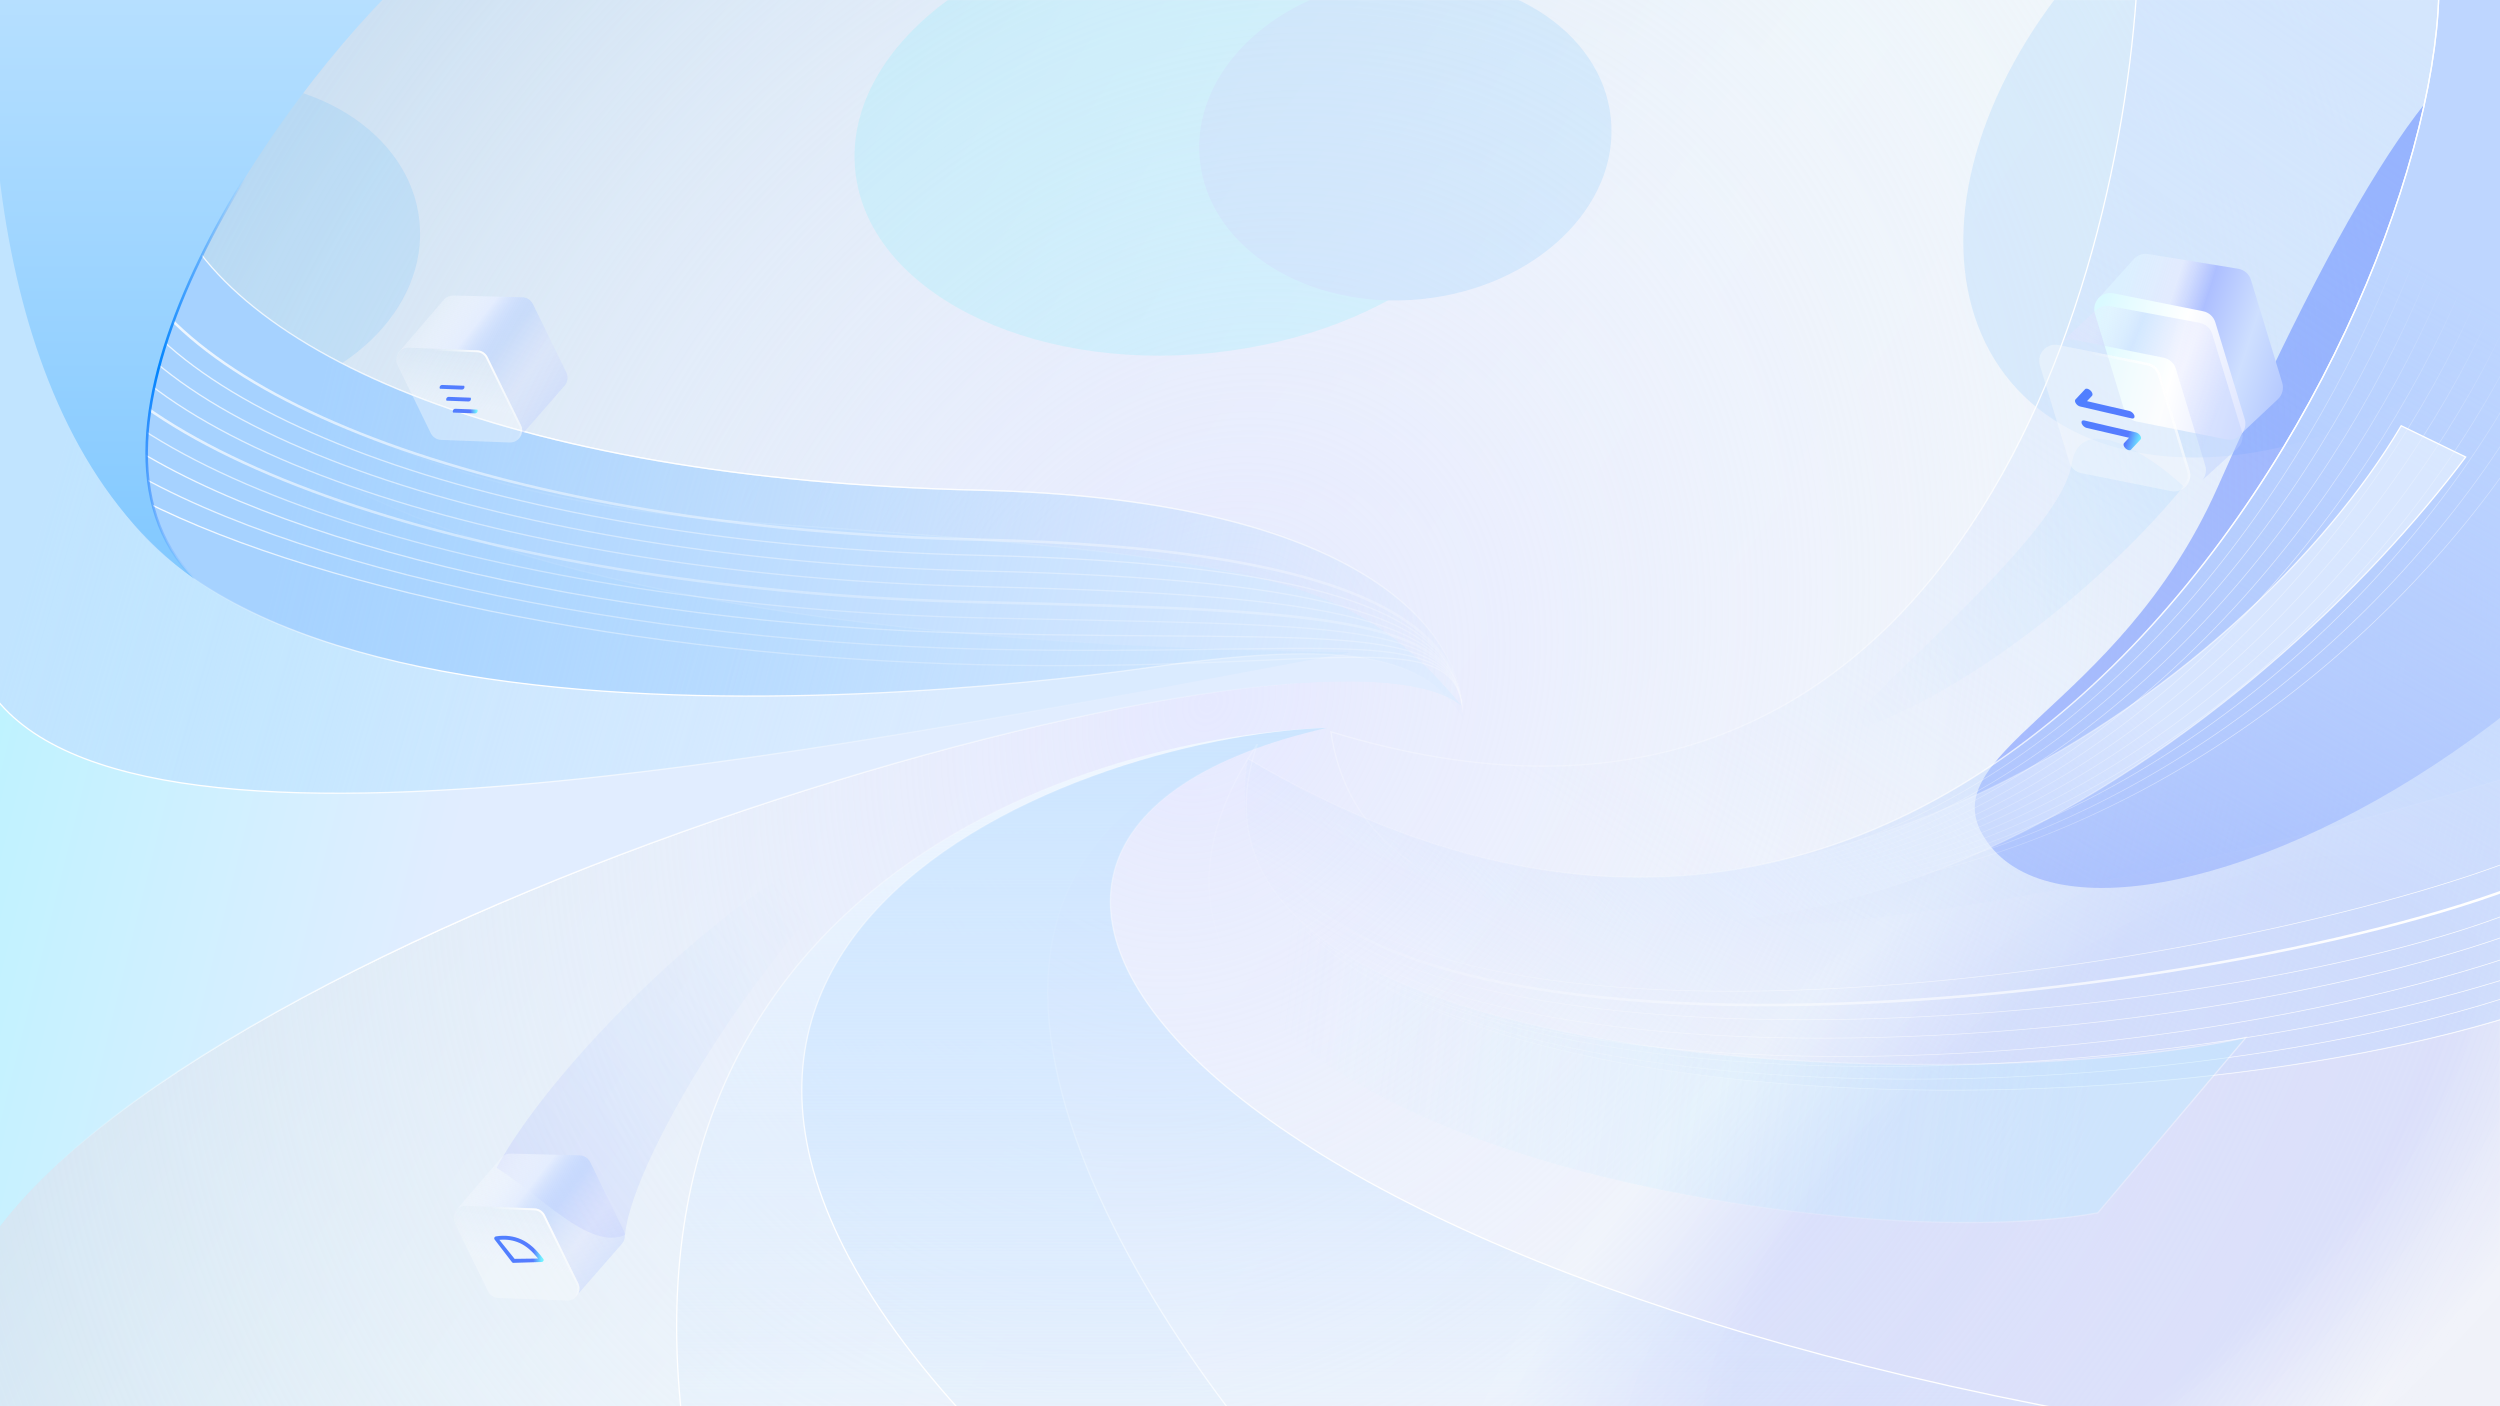 <svg width="1920" height="1080" viewBox="0 0 1920 1080" fill="none" xmlns="http://www.w3.org/2000/svg">
<g clip-path="url(#clip0_38_7182)">
<rect width="1920" height="1080" fill="#F6F7F7"/>
<rect opacity="0.3" width="1920" height="1080" fill="url(#paint0_linear_38_7182)"/>
<rect width="1920" height="1080" fill="url(#paint1_radial_38_7182)"/>
<mask id="mask0_38_7182" style="mask-type:luminance" maskUnits="userSpaceOnUse" x="0" y="0" width="1920" height="1080">
<rect width="1920" height="1080" fill="white"/>
</mask>
<g mask="url(#mask0_38_7182)">
<g opacity="0.1">
<g filter="url(#filter0_f_38_7182)">
<ellipse cx="1788.29" cy="88.547" rx="318.555" ry="215.112" transform="rotate(140 1788.29 88.547)" fill="#0084FE"/>
</g>
<g filter="url(#filter1_f_38_7182)">
<ellipse cx="913.228" cy="105.066" rx="257.693" ry="166.894" transform="rotate(174.204 913.228 105.066)" fill="#00EFFE"/>
</g>
<g filter="url(#filter2_f_38_7182)">
<ellipse cx="1079.3" cy="106.865" rx="158.646" ry="123.476" transform="rotate(174.204 1079.3 106.865)" fill="#0094FF"/>
</g>
<g filter="url(#filter3_f_38_7182)">
<ellipse cx="164.304" cy="185.865" rx="158.646" ry="123.476" transform="rotate(174.204 164.304 185.865)" fill="#0094FF"/>
</g>
<g filter="url(#filter4_f_38_7182)">
<ellipse cx="1605.75" cy="923.127" rx="616.106" ry="270.361" transform="rotate(140 1605.75 923.127)" fill="url(#paint2_angular_38_7182)"/>
</g>
<g filter="url(#filter5_f_38_7182)">
<ellipse cx="1605.75" cy="923.14" rx="616.106" ry="270.361" transform="rotate(140 1605.75 923.14)" fill="url(#paint3_angular_38_7182)"/>
</g>
</g>
</g>
<path d="M-60.882 -77C-95.716 340.5 -134.475 1162.7 -16.383 965.5C138.118 707.5 1015 450 1123 542.5C1039 444 985.983 429.084 578.618 401.5C69.118 367 14.118 64.167 -60.882 -77Z" fill="url(#paint4_linear_38_7182)" stroke="url(#paint5_linear_38_7182)"/>
<path d="M-60.882 -77C-95.716 340.5 -134.475 1162.7 -16.383 965.5C138.118 707.5 1015 450 1123 542.5C1039 444 985.983 429.084 578.618 401.5C69.118 367 14.118 64.167 -60.882 -77Z" fill="url(#paint6_linear_38_7182)" stroke="url(#paint7_linear_38_7182)"/>
<path d="M-20.383 505C44.417 696.2 610 581 1037 501C193 489.5 120.617 277 -28.883 91.5C-53.049 149.667 -85.183 313.8 -20.383 505Z" fill="url(#paint8_linear_38_7182)" stroke="url(#paint9_linear_38_7182)"/>
<path d="M883.617 512.491C1016 493.624 1093.5 497 1123.5 552C1123.5 475 1029.12 382.991 752.617 376.491C383.1 367.804 166.031 266.49 127.118 144.991C95.784 47.158 100.371 -62.04 59.619 235.991C10.118 598 673.118 542.491 883.617 512.491Z" fill="url(#paint10_linear_38_7182)" stroke="url(#paint11_linear_38_7182)"/>
<path d="M1123.5 552C1123.5 475 1029.12 382.991 752.618 376.491C383.1 367.804 166.031 266.491 127.118 144.991" stroke="url(#paint12_linear_38_7182)"/>
<path d="M1123.5 552C1123.5 475 1029.12 420.991 752.618 414.491C383.1 405.804 130.031 304.491 91.118 182.991" stroke="url(#paint13_linear_38_7182)" stroke-width="2"/>
<path d="M1123.5 552C1123.5 475 1029.12 432.991 752.618 426.491C383.1 417.804 118.031 316.491 79.118 194.991" stroke="url(#paint14_linear_38_7182)"/>
<path d="M1123.5 552C1123.5 475 1029.12 444.991 752.618 438.491C383.1 429.804 106.031 328.491 67.118 206.991" stroke="url(#paint15_linear_38_7182)"/>
<path d="M1123.5 552C1123.5 475 1029.12 456.991 752.618 450.491C383.1 441.804 94.031 340.491 55.118 218.991" stroke="url(#paint16_linear_38_7182)"/>
<path d="M1123.5 552C1123.5 475 1029.12 468.991 752.618 462.491C383.1 453.804 82.031 352.491 43.118 230.991" stroke="url(#paint17_linear_38_7182)" stroke-width="2"/>
<path d="M1123.5 552C1123.5 475 1029.12 480.991 752.618 474.491C383.1 465.804 70.031 364.491 31.118 242.991" stroke="url(#paint18_linear_38_7182)"/>
<path d="M1123.5 552C1123.5 475 1029.12 492.99 752.618 486.49C453.635 479.462 183.751 411.794 71 321.857" stroke="url(#paint19_linear_38_7182)"/>
<path d="M1123.5 552C1123.5 475 1029.12 504.99 752.618 498.49C453.635 491.462 171.751 423.794 59 333.857" stroke="url(#paint20_linear_38_7182)"/>
<path d="M1123.5 552C1123.5 475 1029.12 516.99 752.618 510.49C489.791 504.312 231.677 451.273 96.5 377.44" stroke="url(#paint21_linear_38_7182)"/>
<path d="M149.117 444.5C38.717 334.1 203.116 81 321.116 -27L2.616 -94C-20.55 63.833 -7.382 333 149.117 444.5Z" fill="url(#paint22_linear_38_7182)"/>
<path d="M321.116 -27C203.116 81 38.717 334.1 149.117 444.5" stroke="url(#paint23_linear_38_7182)" stroke-width="2"/>
<path d="M533.118 1150C443.918 693.2 819.951 565.667 1019.12 559C640.318 629.4 848.284 982.333 999.618 1150H533.118Z" fill="url(#paint24_linear_38_7182)" stroke="url(#paint25_linear_38_7182)"/>
<path d="M803.617 1150C357.617 738 819.95 565.667 1019.12 559C644.117 644.5 909.117 995.5 1754.62 1110C1724.95 1110 1105.62 1150 803.617 1150Z" fill="url(#paint26_linear_38_7182)" stroke="url(#paint27_linear_38_7182)"/>
<g filter="url(#filter6_b_38_7182)">
<path d="M1022.12 562C1492.12 705.6 1631.28 228.5 1642.12 -28H1960.62L1947.62 590.5C1611.45 694.5 1058.62 816.5 1022.12 562Z" fill="url(#paint28_linear_38_7182)" fill-opacity="0.66"/>
<path d="M1022.12 562C1492.12 705.6 1631.28 228.5 1642.12 -28H1960.62L1947.62 590.5C1611.45 694.5 1058.62 816.5 1022.12 562Z" stroke="url(#paint29_linear_38_7182)"/>
</g>
<g opacity="0.65" filter="url(#filter7_f_38_7182)">
<path d="M1526.53 647.04C1476.88 578.363 1625.99 547.5 1703 374.5C1922 -117.5 1985.5 -26.5 2091.71 238.451C2141.36 307.127 2055.09 454.267 1899.02 567.096C1742.95 679.925 1576.18 715.717 1526.53 647.04Z" fill="#0038FE" fill-opacity="0.44"/>
</g>
<path d="M958.118 582.5C1534.62 923.5 1888.12 216 1872.62 -28H1960.62L1932.12 779.5C1602.62 883.5 909.618 863.5 958.118 582.5Z" fill="url(#paint30_linear_38_7182)" stroke="url(#paint31_linear_38_7182)"/>
<path d="M1872.62 -28C1888.12 216 1534.62 923.5 958.118 582.5" stroke="url(#paint32_linear_38_7182)"/>
<path d="M1884.62 -16C1900.12 228 1534.62 923.5 958.118 582.5" stroke="url(#paint33_radial_38_7182)" stroke-width="0.5"/>
<path d="M1896.62 -4C1912.12 240 1534.62 923.5 958.118 582.5" stroke="url(#paint34_radial_38_7182)" stroke-width="0.5"/>
<path d="M1908.62 8C1924.12 252 1534.62 923.5 958.118 582.5" stroke="url(#paint35_radial_38_7182)" stroke-width="0.5"/>
<path d="M1920.62 20C1936.12 264 1534.62 923.5 958.118 582.5" stroke="url(#paint36_radial_38_7182)" stroke-width="0.5"/>
<path d="M1932.62 32C1948.12 276 1534.62 923.5 958.118 582.5" stroke="url(#paint37_radial_38_7182)" stroke-width="0.5"/>
<path d="M1944.62 44C1960.12 288 1534.62 923.5 958.118 582.5" stroke="url(#paint38_radial_38_7182)" stroke-width="0.5"/>
<path d="M1956.62 56C1972.12 300 1534.62 923.5 958.118 582.5" stroke="url(#paint39_radial_38_7182)" stroke-width="0.5"/>
<path d="M1968.62 68C1984.12 312 1534.62 923.5 958.118 582.5" stroke="url(#paint40_radial_38_7182)" stroke-width="0.5"/>
<path d="M1980.62 80C1996.12 324 1534.62 923.5 958.118 582.5" stroke="url(#paint41_radial_38_7182)" stroke-width="0.5"/>
<path d="M1992.62 92C2008.12 336 1534.62 923.5 958.118 582.5" stroke="url(#paint42_radial_38_7182)" stroke-width="0.5"/>
<path d="M2004.62 104C2020.12 348 1534.62 923.5 958.118 582.5" stroke="url(#paint43_radial_38_7182)" stroke-width="0.5"/>
<path d="M2016.62 116C2032.12 360 1534.62 923.5 958.118 582.5" stroke="url(#paint44_radial_38_7182)" stroke-width="0.5"/>
<path d="M958.118 582.5C909.618 863.5 1602.62 883.5 1932.12 779.5" stroke="url(#paint45_linear_38_7182)" stroke-width="0.5"/>
<path d="M958.118 582.5C909.618 863.5 1590.62 871.5 1920.12 767.5" stroke="url(#paint46_linear_38_7182)" stroke-width="0.5"/>
<path d="M958.118 582.5C909.618 863.5 1607 863 1954 742" stroke="url(#paint47_linear_38_7182)" stroke-width="0.5"/>
<path d="M958.118 582.5C909.618 863.5 1595 851 1942 730" stroke="url(#paint48_linear_38_7182)" stroke-width="0.5"/>
<path d="M958.118 582.5C909.618 863.5 1643 825.5 1942 712.5" stroke="url(#paint49_linear_38_7182)" stroke-width="0.5"/>
<path d="M958.118 582.5C909.618 863.5 1704 797.5 1942 695.5" stroke="url(#paint50_linear_38_7182)" stroke-width="0.5"/>
<path d="M958.118 582.5C934 863 1697.5 775.5 1942 677" stroke="url(#paint51_linear_38_7182)" stroke-width="2"/>
<path d="M958.118 582.5C958.118 862 1697.5 754.5 1942 656" stroke="url(#paint52_linear_38_7182)" stroke-width="0.5"/>
<g filter="url(#filter8_b_38_7182)">
<path d="M1893.62 351L1844.12 327C1728.12 522.991 1364.62 797.5 982.118 612.5C1358.12 873.7 1746.45 547 1893.62 351Z" fill="url(#paint53_linear_38_7182)" fill-opacity="0.66"/>
<path d="M1893.62 351L1844.12 327C1728.12 522.991 1364.62 797.5 982.118 612.5C1358.12 873.7 1746.45 547 1893.62 351Z" stroke="url(#paint54_linear_38_7182)"/>
</g>
<g opacity="0.44" filter="url(#filter9_b_38_7182)">
<path d="M1611.12 931.505L1724.96 796.733C1520.62 842.5 876.118 831 965.617 571.503C770.118 863.5 1401.62 969.505 1611.12 931.505Z" fill="url(#paint55_linear_38_7182)"/>
<path d="M1611.12 931.505L1724.96 796.733C1520.62 842.5 876.118 831 965.617 571.503C770.118 863.5 1401.62 969.505 1611.12 931.505Z" stroke="url(#paint56_linear_38_7182)"/>
</g>
<path opacity="0.21" d="M1409 566C1508 538.5 1619.17 444.167 1677 373.5C1648.17 346.667 1597.4 316.1 1591 356.5C1583 407 1464 505.5 1409 566Z" fill="url(#paint57_linear_38_7182)"/>
<path fill-rule="evenodd" clip-rule="evenodd" d="M1638.7 199.051C1641.52 195.915 1645.75 194.431 1649.91 195.112L1718.92 206.403C1723.57 207.165 1727.39 210.507 1728.76 215.021L1752.76 293.997C1754.13 298.504 1752.83 303.397 1749.39 306.621L1719.12 335.047L1661.93 290.227C1661.26 289.701 1660.65 289.107 1660.1 288.454L1610.89 229.975L1638.7 199.051Z" fill="url(#paint58_linear_38_7182)"/>
<path fill-rule="evenodd" clip-rule="evenodd" d="M1608.93 241.02C1606.21 232.066 1614.02 223.447 1623.2 225.281L1691.95 239.027C1696.43 239.921 1700.05 243.203 1701.37 247.567L1723.91 321.727C1726.63 330.681 1718.81 339.3 1709.64 337.466L1640.88 323.72C1636.41 322.826 1632.79 319.544 1631.46 315.18L1608.93 241.02Z" fill="url(#paint59_linear_38_7182)"/>
<g filter="url(#filter10_bd_38_7182)">
<path fill-rule="evenodd" clip-rule="evenodd" d="M1608.29 239.025C1604.41 238.298 1600.41 239.468 1597.54 242.175L1569.28 268.75L1569.33 268.8C1572.09 265.759 1576.33 264.066 1580.92 264.982L1649.67 278.728C1654.14 279.622 1657.76 282.904 1659.09 287.268L1681.62 361.428C1682.87 365.519 1681.91 369.54 1679.63 372.526L1706.27 348.261C1709.8 345.043 1711.17 340.081 1709.78 335.509L1686.99 260.534C1685.65 256.117 1681.96 252.814 1677.43 251.965L1608.29 239.025Z" fill="url(#paint60_linear_38_7182)"/>
</g>
<g filter="url(#filter11_b_38_7182)">
<path fill-rule="evenodd" clip-rule="evenodd" d="M1566.65 280.72C1563.92 271.766 1571.74 263.147 1580.92 264.982L1649.67 278.727C1654.14 279.622 1657.76 282.903 1659.09 287.267L1681.62 361.427C1684.35 370.381 1676.53 379 1667.35 377.166L1598.6 363.42C1594.13 362.526 1590.51 359.245 1589.18 354.88L1566.65 280.72Z" fill="#F9FBFE" fill-opacity="0.399"/>
<path d="M1580.72 265.962L1649.47 279.708C1653.59 280.53 1656.91 283.546 1658.13 287.558L1680.67 361.718C1683.17 369.949 1675.98 377.872 1667.55 376.185L1598.8 362.439C1594.68 361.618 1591.36 358.601 1590.14 354.59L1567.6 280.429C1565.1 272.199 1572.29 264.276 1580.72 265.962Z" stroke="url(#paint61_linear_38_7182)" stroke-width="2"/>
</g>
<path fill-rule="evenodd" clip-rule="evenodd" d="M1640.41 332.09C1642.88 332.662 1645.02 335.738 1644.14 337.235L1643.97 337.469L1636.58 345.362C1635.78 346.219 1633.93 345.79 1632.44 344.404C1631.1 343.145 1630.52 341.528 1631.03 340.601L1631.21 340.345L1635.1 336.199L1602.5 328.646C1601.02 328.304 1599.47 326.94 1598.85 325.494L1598.7 325.099C1598.26 323.646 1598.99 322.699 1600.36 322.84L1600.75 322.906L1640.41 332.09ZM1605.47 299.873C1606.82 301.132 1607.39 302.749 1606.89 303.676L1606.7 303.932L1602.81 308.078L1635.41 315.631C1636.89 315.974 1638.45 317.337 1639.07 318.783L1639.21 319.178C1639.65 320.632 1638.92 321.578 1637.55 321.437L1637.16 321.371L1597.5 312.187C1595.03 311.615 1592.89 308.539 1593.77 307.042L1593.94 306.808L1601.33 298.915C1602.13 298.059 1603.98 298.487 1605.47 299.873Z" fill="url(#paint62_linear_38_7182)"/>
<g filter="url(#filter12_b_38_7182)">
<path fill-rule="evenodd" clip-rule="evenodd" d="M348.136 226.95C345.347 226.878 342.674 228.065 340.856 230.181L305.415 271.431L305.703 271.515C307.355 268.798 310.373 266.919 313.991 267.056L366.538 269.05C369.957 269.179 373.027 271.178 374.529 274.252L400.046 326.484C401.419 329.295 401.234 332.306 399.986 334.756L433.601 296.235C436.056 293.422 436.586 289.411 434.947 286.055L409.28 233.515C407.76 230.404 404.636 228.398 401.175 228.309L348.136 226.95Z" fill="url(#paint63_linear_38_7182)"/>
</g>
<g filter="url(#filter13_b_38_7182)">
<path fill-rule="evenodd" clip-rule="evenodd" d="M305.296 280.409C302.215 274.103 306.976 266.79 313.99 267.056L366.538 269.049C369.956 269.179 373.026 271.178 374.528 274.251L400.045 326.483C403.126 332.79 398.364 340.103 391.351 339.836L338.803 337.843C335.384 337.714 332.314 335.715 330.813 332.641L305.296 280.409Z" fill="url(#paint64_linear_38_7182)" fill-opacity="0.399"/>
<path d="M313.961 267.805L366.509 269.798C369.651 269.918 372.474 271.755 373.854 274.581L399.371 326.812C402.203 332.609 397.826 339.332 391.379 339.087L338.831 337.094C335.689 336.975 332.867 335.137 331.486 332.312L305.97 280.08C303.138 274.283 307.514 267.561 313.961 267.805Z" stroke="url(#paint65_linear_38_7182)" stroke-width="1.5"/>
</g>
<path fill-rule="evenodd" clip-rule="evenodd" d="M339.679 295.645C338.148 295.587 337.14 297.222 337.879 298.563L354.667 299.196C356.198 299.254 357.206 297.619 356.467 296.278L339.679 295.645ZM342.916 307.713C342.178 306.371 343.186 304.736 344.716 304.794L361.505 305.427C362.244 306.769 361.236 308.403 359.705 308.346L342.916 307.713ZM347.955 316.863C347.216 315.521 348.224 313.886 349.755 313.944L366.543 314.577C367.282 315.919 366.274 317.554 364.743 317.496L347.955 316.863Z" fill="url(#paint66_linear_38_7182)"/>
<path opacity="0.2" d="M707 621.001C580.5 655.501 424.399 816.342 381.396 896.897C414.893 917.618 452.5 960.5 479.999 948.5C485.5 888.001 595.999 705.002 707 621.001Z" fill="url(#paint67_linear_38_7182)"/>
<g filter="url(#filter14_b_38_7182)">
<path fill-rule="evenodd" clip-rule="evenodd" d="M392.136 885.951C389.347 885.879 386.674 887.066 384.856 889.182L349.415 930.432L349.703 930.516C351.355 927.799 354.373 925.92 357.991 926.057L410.538 928.051C413.957 928.18 417.027 930.179 418.529 933.253L444.046 985.485C445.419 988.296 445.234 991.307 443.986 993.757L477.601 955.236C480.056 952.423 480.586 948.412 478.947 945.056L453.28 892.516C451.76 889.405 448.636 887.399 445.175 887.31L392.136 885.951Z" fill="url(#paint68_linear_38_7182)"/>
</g>
<g filter="url(#filter15_b_38_7182)">
<path fill-rule="evenodd" clip-rule="evenodd" d="M349.296 939.41C346.215 933.104 350.976 925.791 357.99 926.057L410.538 928.05C413.956 928.18 417.026 930.179 418.528 933.252L444.045 985.484C447.126 991.791 442.364 999.103 435.351 998.837L382.803 996.844C379.384 996.715 376.314 994.716 374.813 991.642L349.296 939.41Z" fill="url(#paint69_linear_38_7182)" fill-opacity="0.399"/>
<path d="M357.961 926.806L410.509 928.799C413.651 928.919 416.474 930.756 417.854 933.582L443.371 985.813C446.203 991.61 441.826 998.333 435.379 998.088L382.831 996.095C379.689 995.976 376.867 994.138 375.486 991.313L349.97 939.081C347.138 933.284 351.514 926.562 357.961 926.806Z" stroke="url(#paint70_linear_38_7182)" stroke-width="1.5"/>
</g>
<path fill-rule="evenodd" clip-rule="evenodd" d="M379.75 951.795L393.067 969.16C393.361 969.663 393.931 969.941 394.524 969.872L416.153 969.209C417.311 969.073 417.917 967.757 417.246 966.837C411.912 959.52 406.278 954.522 400.321 951.871C394.353 949.214 387.854 948.443 380.86 949.552C379.798 949.72 379.219 950.89 379.75 951.795ZM383.523 952.211L383.989 952.167C389.367 951.715 394.37 952.526 399.021 954.596L399.673 954.897C404.229 957.082 408.658 960.85 412.946 966.219L413.213 966.558L395.21 966.794L383.523 952.211Z" fill="url(#paint71_linear_38_7182)"/>
</g>
<defs>
<filter id="filter0_f_38_7182" x="1419.07" y="-262.998" width="738.456" height="703.088" filterUnits="userSpaceOnUse" color-interpolation-filters="sRGB">
<feFlood flood-opacity="0" result="BackgroundImageFix"/>
<feBlend mode="normal" in="SourceGraphic" in2="BackgroundImageFix" result="shape"/>
<feGaussianBlur stdDeviation="44.35" result="effect1_foregroundBlur_38_7182"/>
</filter>
<filter id="filter1_f_38_7182" x="517.49" y="-201.826" width="791.478" height="613.785" filterUnits="userSpaceOnUse" color-interpolation-filters="sRGB">
<feFlood flood-opacity="0" result="BackgroundImageFix"/>
<feBlend mode="normal" in="SourceGraphic" in2="BackgroundImageFix" result="shape"/>
<feGaussianBlur stdDeviation="69.4" result="effect1_foregroundBlur_38_7182"/>
</filter>
<filter id="filter2_f_38_7182" x="788.268" y="-149.733" width="582.069" height="513.197" filterUnits="userSpaceOnUse" color-interpolation-filters="sRGB">
<feFlood flood-opacity="0" result="BackgroundImageFix"/>
<feBlend mode="normal" in="SourceGraphic" in2="BackgroundImageFix" result="shape"/>
<feGaussianBlur stdDeviation="66.35" result="effect1_foregroundBlur_38_7182"/>
</filter>
<filter id="filter3_f_38_7182" x="-126.731" y="-70.733" width="582.069" height="513.197" filterUnits="userSpaceOnUse" color-interpolation-filters="sRGB">
<feFlood flood-opacity="0" result="BackgroundImageFix"/>
<feBlend mode="normal" in="SourceGraphic" in2="BackgroundImageFix" result="shape"/>
<feGaussianBlur stdDeviation="66.35" result="effect1_foregroundBlur_38_7182"/>
</filter>
<filter id="filter4_f_38_7182" x="1058.77" y="432.224" width="1093.96" height="981.805" filterUnits="userSpaceOnUse" color-interpolation-filters="sRGB">
<feFlood flood-opacity="0" result="BackgroundImageFix"/>
<feBlend mode="normal" in="SourceGraphic" in2="BackgroundImageFix" result="shape"/>
<feGaussianBlur stdDeviation="21.95" result="effect1_foregroundBlur_38_7182"/>
</filter>
<filter id="filter5_f_38_7182" x="1058.77" y="432.238" width="1093.96" height="981.805" filterUnits="userSpaceOnUse" color-interpolation-filters="sRGB">
<feFlood flood-opacity="0" result="BackgroundImageFix"/>
<feBlend mode="normal" in="SourceGraphic" in2="BackgroundImageFix" result="shape"/>
<feGaussianBlur stdDeviation="21.95" result="effect1_foregroundBlur_38_7182"/>
</filter>
<filter id="filter6_b_38_7182" x="1001.31" y="-48.7" width="980.017" height="782.275" filterUnits="userSpaceOnUse" color-interpolation-filters="sRGB">
<feFlood flood-opacity="0" result="BackgroundImageFix"/>
<feGaussianBlur in="BackgroundImageFix" stdDeviation="10.1"/>
<feComposite in2="SourceAlpha" operator="in" result="effect1_backgroundBlur_38_7182"/>
<feBlend mode="normal" in="SourceGraphic" in2="effect1_backgroundBlur_38_7182" result="shape"/>
</filter>
<filter id="filter7_f_38_7182" x="1439.62" y="-54.634" width="743.123" height="813.578" filterUnits="userSpaceOnUse" color-interpolation-filters="sRGB">
<feFlood flood-opacity="0" result="BackgroundImageFix"/>
<feBlend mode="normal" in="SourceGraphic" in2="BackgroundImageFix" result="shape"/>
<feGaussianBlur stdDeviation="38.5" result="effect1_foregroundBlur_38_7182"/>
</filter>
<filter id="filter8_b_38_7182" x="977.833" y="322.35" width="920.549" height="391.821" filterUnits="userSpaceOnUse" color-interpolation-filters="sRGB">
<feFlood flood-opacity="0" result="BackgroundImageFix"/>
<feGaussianBlur in="BackgroundImageFix" stdDeviation="2"/>
<feComposite in2="SourceAlpha" operator="in" result="effect1_backgroundBlur_38_7182"/>
<feBlend mode="normal" in="SourceGraphic" in2="effect1_backgroundBlur_38_7182" result="shape"/>
</filter>
<filter id="filter9_b_38_7182" x="924.054" y="567.225" width="806.244" height="376.208" filterUnits="userSpaceOnUse" color-interpolation-filters="sRGB">
<feFlood flood-opacity="0" result="BackgroundImageFix"/>
<feGaussianBlur in="BackgroundImageFix" stdDeviation="2"/>
<feComposite in2="SourceAlpha" operator="in" result="effect1_backgroundBlur_38_7182"/>
<feBlend mode="normal" in="SourceGraphic" in2="effect1_backgroundBlur_38_7182" result="shape"/>
</filter>
<filter id="filter10_bd_38_7182" x="1552.45" y="214.814" width="189.86" height="174.537" filterUnits="userSpaceOnUse" color-interpolation-filters="sRGB">
<feFlood flood-opacity="0" result="BackgroundImageFix"/>
<feGaussianBlur in="BackgroundImageFix" stdDeviation="8.413"/>
<feComposite in2="SourceAlpha" operator="in" result="effect1_backgroundBlur_38_7182"/>
<feColorMatrix in="SourceAlpha" type="matrix" values="0 0 0 0 0 0 0 0 0 0 0 0 0 0 0 0 0 0 127 0" result="hardAlpha"/>
<feOffset dx="12" dy="-4"/>
<feGaussianBlur stdDeviation="10"/>
<feColorMatrix type="matrix" values="0 0 0 0 0.179 0 0 0 0 0.035 0 0 0 0 0.631 0 0 0 0.103 0"/>
<feBlend mode="normal" in2="effect1_backgroundBlur_38_7182" result="effect2_dropShadow_38_7182"/>
<feBlend mode="normal" in="SourceGraphic" in2="effect2_dropShadow_38_7182" result="shape"/>
</filter>
<filter id="filter11_b_38_7182" x="1549.27" y="247.907" width="149.727" height="146.333" filterUnits="userSpaceOnUse" color-interpolation-filters="sRGB">
<feFlood flood-opacity="0" result="BackgroundImageFix"/>
<feGaussianBlur in="BackgroundImageFix" stdDeviation="8.413"/>
<feComposite in2="SourceAlpha" operator="in" result="effect1_backgroundBlur_38_7182"/>
<feBlend mode="normal" in="SourceGraphic" in2="effect1_backgroundBlur_38_7182" result="shape"/>
</filter>
<filter id="filter12_b_38_7182" x="292.796" y="214.327" width="155.713" height="133.048" filterUnits="userSpaceOnUse" color-interpolation-filters="sRGB">
<feFlood flood-opacity="0" result="BackgroundImageFix"/>
<feGaussianBlur in="BackgroundImageFix" stdDeviation="6.309"/>
<feComposite in2="SourceAlpha" operator="in" result="effect1_backgroundBlur_38_7182"/>
<feBlend mode="normal" in="SourceGraphic" in2="effect1_backgroundBlur_38_7182" result="shape"/>
</filter>
<filter id="filter13_b_38_7182" x="291.721" y="254.43" width="121.898" height="98.033" filterUnits="userSpaceOnUse" color-interpolation-filters="sRGB">
<feFlood flood-opacity="0" result="BackgroundImageFix"/>
<feGaussianBlur in="BackgroundImageFix" stdDeviation="6.309"/>
<feComposite in2="SourceAlpha" operator="in" result="effect1_backgroundBlur_38_7182"/>
<feBlend mode="normal" in="SourceGraphic" in2="effect1_backgroundBlur_38_7182" result="shape"/>
</filter>
<filter id="filter14_b_38_7182" x="336.796" y="873.328" width="155.713" height="133.048" filterUnits="userSpaceOnUse" color-interpolation-filters="sRGB">
<feFlood flood-opacity="0" result="BackgroundImageFix"/>
<feGaussianBlur in="BackgroundImageFix" stdDeviation="6.309"/>
<feComposite in2="SourceAlpha" operator="in" result="effect1_backgroundBlur_38_7182"/>
<feBlend mode="normal" in="SourceGraphic" in2="effect1_backgroundBlur_38_7182" result="shape"/>
</filter>
<filter id="filter15_b_38_7182" x="335.721" y="913.431" width="121.898" height="98.033" filterUnits="userSpaceOnUse" color-interpolation-filters="sRGB">
<feFlood flood-opacity="0" result="BackgroundImageFix"/>
<feGaussianBlur in="BackgroundImageFix" stdDeviation="6.309"/>
<feComposite in2="SourceAlpha" operator="in" result="effect1_backgroundBlur_38_7182"/>
<feBlend mode="normal" in="SourceGraphic" in2="effect1_backgroundBlur_38_7182" result="shape"/>
</filter>
<linearGradient id="paint0_linear_38_7182" x1="2219.99" y1="-34.586" x2="766.236" y2="-1031.99" gradientUnits="userSpaceOnUse">
<stop stop-color="#E1E9FF"/>
<stop offset="0.374" stop-color="#D3FAFF"/>
<stop offset="0.999" stop-color="#2482D9"/>
</linearGradient>
<radialGradient id="paint1_radial_38_7182" cx="0" cy="0" r="1" gradientUnits="userSpaceOnUse" gradientTransform="translate(928 540) rotate(33.161) scale(1080.46 1307)">
<stop stop-color="#E6E9FF"/>
<stop offset="1" stop-color="#FDFDFD" stop-opacity="0"/>
</radialGradient>
<radialGradient id="paint2_angular_38_7182" cx="0" cy="0" r="1" gradientUnits="userSpaceOnUse" gradientTransform="translate(1605.75 923.127) scale(616.106 270.361)">
<stop offset="0.547" stop-color="#2714FF" stop-opacity="0.397"/>
<stop offset="0.951" stop-color="white" stop-opacity="0.705"/>
</radialGradient>
<radialGradient id="paint3_angular_38_7182" cx="0" cy="0" r="1" gradientUnits="userSpaceOnUse" gradientTransform="translate(1605.75 923.14) scale(616.106 270.361)">
<stop offset="0.547" stop-color="#1435FF"/>
<stop offset="0.96" stop-color="white" stop-opacity="0.705"/>
</radialGradient>
<linearGradient id="paint4_linear_38_7182" x1="-80" y1="785" x2="616.5" y2="830.5" gradientUnits="userSpaceOnUse">
<stop stop-color="#BDF3FF"/>
<stop offset="1" stop-color="#E1EDFF"/>
</linearGradient>
<linearGradient id="paint5_linear_38_7182" x1="1014.5" y1="525" x2="45" y2="917" gradientUnits="userSpaceOnUse">
<stop stop-color="white" stop-opacity="0"/>
<stop offset="0.665" stop-color="white"/>
<stop offset="1" stop-color="white" stop-opacity="0"/>
</linearGradient>
<linearGradient id="paint6_linear_38_7182" x1="-80" y1="785" x2="514" y2="932" gradientUnits="userSpaceOnUse">
<stop stop-color="#BDF3FF"/>
<stop offset="0.63" stop-color="#E1EDFF"/>
</linearGradient>
<linearGradient id="paint7_linear_38_7182" x1="1014.5" y1="525" x2="45" y2="917" gradientUnits="userSpaceOnUse">
<stop stop-color="white" stop-opacity="0"/>
<stop offset="0.665" stop-color="white"/>
<stop offset="1" stop-color="white" stop-opacity="0"/>
</linearGradient>
<linearGradient id="paint8_linear_38_7182" x1="33" y1="394" x2="713.5" y2="592" gradientUnits="userSpaceOnUse">
<stop stop-color="#C1E4FF"/>
<stop offset="1" stop-color="#C1E4FF" stop-opacity="0.21"/>
</linearGradient>
<linearGradient id="paint9_linear_38_7182" x1="205" y1="551" x2="889" y2="560" gradientUnits="userSpaceOnUse">
<stop stop-color="white"/>
<stop offset="1" stop-color="white" stop-opacity="0"/>
</linearGradient>
<linearGradient id="paint10_linear_38_7182" x1="248" y1="288" x2="1153.5" y2="506" gradientUnits="userSpaceOnUse">
<stop stop-color="#A6D2FF"/>
<stop offset="0.812" stop-color="#A6D2FF" stop-opacity="0.18"/>
<stop offset="1" stop-color="#A6D2FF" stop-opacity="0"/>
</linearGradient>
<linearGradient id="paint11_linear_38_7182" x1="272" y1="129" x2="1124" y2="505" gradientUnits="userSpaceOnUse">
<stop stop-color="white" stop-opacity="0"/>
<stop offset="0.234" stop-color="white"/>
<stop offset="0.465" stop-color="white"/>
<stop offset="1" stop-color="white" stop-opacity="0"/>
</linearGradient>
<linearGradient id="paint12_linear_38_7182" x1="625.309" y1="144.991" x2="625.309" y2="552" gradientUnits="userSpaceOnUse">
<stop stop-color="white"/>
<stop offset="1" stop-color="white" stop-opacity="0"/>
</linearGradient>
<linearGradient id="paint13_linear_38_7182" x1="607.309" y1="182.991" x2="607.309" y2="552" gradientUnits="userSpaceOnUse">
<stop stop-color="white"/>
<stop offset="1" stop-color="white" stop-opacity="0"/>
</linearGradient>
<linearGradient id="paint14_linear_38_7182" x1="601.309" y1="194.991" x2="601.309" y2="552" gradientUnits="userSpaceOnUse">
<stop stop-color="white"/>
<stop offset="1" stop-color="white" stop-opacity="0"/>
</linearGradient>
<linearGradient id="paint15_linear_38_7182" x1="595.309" y1="206.991" x2="595.309" y2="552" gradientUnits="userSpaceOnUse">
<stop stop-color="white"/>
<stop offset="1" stop-color="white" stop-opacity="0"/>
</linearGradient>
<linearGradient id="paint16_linear_38_7182" x1="589.309" y1="218.991" x2="589.309" y2="552" gradientUnits="userSpaceOnUse">
<stop stop-color="white"/>
<stop offset="1" stop-color="white" stop-opacity="0"/>
</linearGradient>
<linearGradient id="paint17_linear_38_7182" x1="583.309" y1="230.991" x2="583.309" y2="552" gradientUnits="userSpaceOnUse">
<stop stop-color="white"/>
<stop offset="1" stop-color="white" stop-opacity="0"/>
</linearGradient>
<linearGradient id="paint18_linear_38_7182" x1="577.309" y1="242.991" x2="577.309" y2="552" gradientUnits="userSpaceOnUse">
<stop stop-color="white"/>
<stop offset="1" stop-color="white" stop-opacity="0"/>
</linearGradient>
<linearGradient id="paint19_linear_38_7182" x1="597.25" y1="321.857" x2="597.25" y2="552" gradientUnits="userSpaceOnUse">
<stop stop-color="white"/>
<stop offset="1" stop-color="white" stop-opacity="0"/>
</linearGradient>
<linearGradient id="paint20_linear_38_7182" x1="591.25" y1="333.857" x2="591.25" y2="552" gradientUnits="userSpaceOnUse">
<stop stop-color="white"/>
<stop offset="1" stop-color="white" stop-opacity="0"/>
</linearGradient>
<linearGradient id="paint21_linear_38_7182" x1="610" y1="377.44" x2="610" y2="552" gradientUnits="userSpaceOnUse">
<stop stop-color="white"/>
<stop offset="1" stop-color="white" stop-opacity="0"/>
</linearGradient>
<linearGradient id="paint22_linear_38_7182" x1="157.404" y1="-94" x2="157.404" y2="444.5" gradientUnits="userSpaceOnUse">
<stop stop-color="#C1E4FF"/>
<stop offset="1" stop-color="#81C8FF"/>
</linearGradient>
<linearGradient id="paint23_linear_38_7182" x1="193.5" y1="117.5" x2="149.5" y2="445" gradientUnits="userSpaceOnUse">
<stop offset="0.057" stop-color="#0075FE" stop-opacity="0"/>
<stop offset="0.526" stop-color="#0084FE"/>
<stop offset="1" stop-color="#0056FE" stop-opacity="0"/>
</linearGradient>
<linearGradient id="paint24_linear_38_7182" x1="769.389" y1="559" x2="769.389" y2="1150" gradientUnits="userSpaceOnUse">
<stop stop-color="#F1F8FF"/>
<stop offset="1" stop-color="#CCE5FF" stop-opacity="0"/>
</linearGradient>
<linearGradient id="paint25_linear_38_7182" x1="769.389" y1="559" x2="743" y2="983.5" gradientUnits="userSpaceOnUse">
<stop stop-color="white" stop-opacity="0"/>
<stop offset="1" stop-color="white"/>
</linearGradient>
<linearGradient id="paint26_linear_38_7182" x1="1185.2" y1="559" x2="1185.2" y2="1150" gradientUnits="userSpaceOnUse">
<stop stop-color="#CCE5FF"/>
<stop offset="1" stop-color="#CCE5FF" stop-opacity="0"/>
</linearGradient>
<linearGradient id="paint27_linear_38_7182" x1="1185.2" y1="559" x2="1185.2" y2="1150" gradientUnits="userSpaceOnUse">
<stop stop-color="white" stop-opacity="0"/>
<stop offset="0.618" stop-color="white"/>
</linearGradient>
<linearGradient id="paint28_linear_38_7182" x1="1773" y1="-28" x2="1282.5" y2="681.5" gradientUnits="userSpaceOnUse">
<stop stop-color="#D1E3FF"/>
<stop offset="1" stop-color="#D1E3FF" stop-opacity="0"/>
</linearGradient>
<linearGradient id="paint29_linear_38_7182" x1="1543" y1="257.5" x2="1550.5" y2="690.5" gradientUnits="userSpaceOnUse">
<stop stop-color="white"/>
<stop offset="1" stop-color="white" stop-opacity="0"/>
</linearGradient>
<linearGradient id="paint30_linear_38_7182" x1="1458.16" y1="-28" x2="1031.5" y2="727" gradientUnits="userSpaceOnUse">
<stop stop-color="#BED6FF"/>
<stop offset="1" stop-color="#BED6FF" stop-opacity="0"/>
</linearGradient>
<linearGradient id="paint31_linear_38_7182" x1="1674" y1="300" x2="1458.16" y2="837.257" gradientUnits="userSpaceOnUse">
<stop stop-color="white"/>
<stop offset="1" stop-color="white" stop-opacity="0"/>
</linearGradient>
<linearGradient id="paint32_linear_38_7182" x1="1674" y1="300" x2="1458.16" y2="837.257" gradientUnits="userSpaceOnUse">
<stop stop-color="white"/>
<stop offset="1" stop-color="white" stop-opacity="0"/>
</linearGradient>
<radialGradient id="paint33_radial_38_7182" cx="0" cy="0" r="1" gradientUnits="userSpaceOnUse" gradientTransform="translate(1421.61 329.412) rotate(90) scale(345.412 463.488)">
<stop stop-color="white"/>
<stop offset="0.469" stop-color="white"/>
<stop offset="1" stop-color="white" stop-opacity="0"/>
</radialGradient>
<radialGradient id="paint34_radial_38_7182" cx="0" cy="0" r="1" gradientUnits="userSpaceOnUse" gradientTransform="translate(1427.6 335.99) rotate(90) scale(339.99 469.481)">
<stop stop-color="white"/>
<stop offset="0.469" stop-color="white"/>
<stop offset="1" stop-color="white" stop-opacity="0"/>
</radialGradient>
<radialGradient id="paint35_radial_38_7182" cx="0" cy="0" r="1" gradientUnits="userSpaceOnUse" gradientTransform="translate(1433.59 342.581) rotate(90) scale(334.581 475.474)">
<stop stop-color="white"/>
<stop offset="0.469" stop-color="white"/>
<stop offset="1" stop-color="white" stop-opacity="0"/>
</radialGradient>
<radialGradient id="paint36_radial_38_7182" cx="0" cy="0" r="1" gradientUnits="userSpaceOnUse" gradientTransform="translate(1439.59 349.187) rotate(90) scale(329.187 481.468)">
<stop stop-color="white"/>
<stop offset="0.469" stop-color="white"/>
<stop offset="1" stop-color="white" stop-opacity="0"/>
</radialGradient>
<radialGradient id="paint37_radial_38_7182" cx="0" cy="0" r="1" gradientUnits="userSpaceOnUse" gradientTransform="translate(1445.58 355.809) rotate(90) scale(323.809 487.462)">
<stop stop-color="white"/>
<stop offset="0.469" stop-color="white"/>
<stop offset="1" stop-color="white" stop-opacity="0"/>
</radialGradient>
<radialGradient id="paint38_radial_38_7182" cx="0" cy="0" r="1" gradientUnits="userSpaceOnUse" gradientTransform="translate(1451.57 362.446) rotate(90) scale(318.446 493.456)">
<stop stop-color="white"/>
<stop offset="0.469" stop-color="white"/>
<stop offset="1" stop-color="white" stop-opacity="0"/>
</radialGradient>
<radialGradient id="paint39_radial_38_7182" cx="0" cy="0" r="1" gradientUnits="userSpaceOnUse" gradientTransform="translate(1457.57 369.099) rotate(90) scale(313.099 499.451)">
<stop stop-color="white"/>
<stop offset="0.469" stop-color="white"/>
<stop offset="1" stop-color="white" stop-opacity="0"/>
</radialGradient>
<radialGradient id="paint40_radial_38_7182" cx="0" cy="0" r="1" gradientUnits="userSpaceOnUse" gradientTransform="translate(1463.56 375.77) rotate(90) scale(307.77 505.446)">
<stop stop-color="white"/>
<stop offset="0.469" stop-color="white"/>
<stop offset="1" stop-color="white" stop-opacity="0"/>
</radialGradient>
<radialGradient id="paint41_radial_38_7182" cx="0" cy="0" r="1" gradientUnits="userSpaceOnUse" gradientTransform="translate(1469.56 382.458) rotate(90) scale(302.458 511.441)">
<stop stop-color="white"/>
<stop offset="0.469" stop-color="white"/>
<stop offset="1" stop-color="white" stop-opacity="0"/>
</radialGradient>
<radialGradient id="paint42_radial_38_7182" cx="0" cy="0" r="1" gradientUnits="userSpaceOnUse" gradientTransform="translate(1475.55 389.164) rotate(90) scale(297.164 517.436)">
<stop stop-color="white"/>
<stop offset="0.469" stop-color="white"/>
<stop offset="1" stop-color="white" stop-opacity="0"/>
</radialGradient>
<radialGradient id="paint43_radial_38_7182" cx="0" cy="0" r="1" gradientUnits="userSpaceOnUse" gradientTransform="translate(1481.55 395.888) rotate(90) scale(291.888 523.432)">
<stop stop-color="white"/>
<stop offset="0.469" stop-color="white"/>
<stop offset="1" stop-color="white" stop-opacity="0"/>
</radialGradient>
<radialGradient id="paint44_radial_38_7182" cx="0" cy="0" r="1" gradientUnits="userSpaceOnUse" gradientTransform="translate(1487.55 402.633) rotate(90) scale(286.633 529.428)">
<stop stop-color="white"/>
<stop offset="0.469" stop-color="white"/>
<stop offset="1" stop-color="white" stop-opacity="0"/>
</radialGradient>
<linearGradient id="paint45_linear_38_7182" x1="1838.83" y1="734.97" x2="970.087" y2="701.395" gradientUnits="userSpaceOnUse">
<stop stop-color="white"/>
<stop offset="1" stop-color="white" stop-opacity="0"/>
</linearGradient>
<linearGradient id="paint46_linear_38_7182" x1="1827.98" y1="729.903" x2="969.927" y2="696.021" gradientUnits="userSpaceOnUse">
<stop stop-color="white"/>
<stop offset="1" stop-color="white" stop-opacity="0"/>
</linearGradient>
<linearGradient id="paint47_linear_38_7182" x1="1858.62" y1="724.08" x2="970.705" y2="686.297" gradientUnits="userSpaceOnUse">
<stop stop-color="white"/>
<stop offset="1" stop-color="white" stop-opacity="0"/>
</linearGradient>
<linearGradient id="paint48_linear_38_7182" x1="1847.77" y1="719.475" x2="970.554" y2="681.355" gradientUnits="userSpaceOnUse">
<stop stop-color="white"/>
<stop offset="1" stop-color="white" stop-opacity="0"/>
</linearGradient>
<linearGradient id="paint49_linear_38_7182" x1="1847.78" y1="711.065" x2="970.924" y2="670.474" gradientUnits="userSpaceOnUse">
<stop stop-color="white"/>
<stop offset="1" stop-color="white" stop-opacity="0"/>
</linearGradient>
<linearGradient id="paint50_linear_38_7182" x1="1847.8" y1="702.603" x2="971.361" y2="659.18" gradientUnits="userSpaceOnUse">
<stop stop-color="white"/>
<stop offset="1" stop-color="white" stop-opacity="0"/>
</linearGradient>
<linearGradient id="paint51_linear_38_7182" x1="1847.95" y1="695.847" x2="973.161" y2="649.995" gradientUnits="userSpaceOnUse">
<stop stop-color="white"/>
<stop offset="1" stop-color="white" stop-opacity="0"/>
</linearGradient>
<linearGradient id="paint52_linear_38_7182" x1="1848" y1="689.5" x2="974" y2="641" gradientUnits="userSpaceOnUse">
<stop stop-color="white"/>
<stop offset="1" stop-color="white" stop-opacity="0"/>
</linearGradient>
<linearGradient id="paint53_linear_38_7182" x1="1437.87" y1="327" x2="1056" y2="695" gradientUnits="userSpaceOnUse">
<stop stop-color="#EAF2FF"/>
<stop offset="1" stop-color="#E3EEFF" stop-opacity="0"/>
</linearGradient>
<linearGradient id="paint54_linear_38_7182" x1="1813" y1="327" x2="1437.87" y2="709.671" gradientUnits="userSpaceOnUse">
<stop stop-color="white"/>
<stop offset="1" stop-color="white" stop-opacity="0"/>
</linearGradient>
<linearGradient id="paint55_linear_38_7182" x1="1610.5" y1="818.5" x2="986" y2="731.5" gradientUnits="userSpaceOnUse">
<stop stop-color="#BDE9FF"/>
<stop offset="1" stop-color="#CBEDFE" stop-opacity="0"/>
</linearGradient>
<linearGradient id="paint56_linear_38_7182" x1="1412.32" y1="585.092" x2="1180.89" y2="926.961" gradientUnits="userSpaceOnUse">
<stop stop-color="white"/>
<stop offset="1" stop-color="white" stop-opacity="0"/>
</linearGradient>
<linearGradient id="paint57_linear_38_7182" x1="1655.09" y1="337.522" x2="1374.7" y2="480.452" gradientUnits="userSpaceOnUse">
<stop stop-color="#99D2FF"/>
<stop offset="0.978" stop-color="#99D2FF" stop-opacity="0"/>
</linearGradient>
<linearGradient id="paint58_linear_38_7182" x1="1608.83" y1="278.538" x2="1744.51" y2="322.123" gradientUnits="userSpaceOnUse">
<stop stop-color="#DBF0FF"/>
<stop offset="0.286" stop-color="#E4EBFE" stop-opacity="0.907"/>
<stop offset="0.469" stop-color="#ADBFFF"/>
<stop offset="0.756" stop-color="#CEDFFF"/>
<stop offset="1" stop-color="#B7CBFF"/>
</linearGradient>
<linearGradient id="paint59_linear_38_7182" x1="1596.37" y1="297.37" x2="1720.12" y2="331.304" gradientUnits="userSpaceOnUse">
<stop stop-color="#DAFAFF"/>
<stop offset="0.517" stop-color="white"/>
<stop offset="1" stop-color="#DFE6FF"/>
</linearGradient>
<linearGradient id="paint60_linear_38_7182" x1="1515.67" y1="338.095" x2="1659.17" y2="397.63" gradientUnits="userSpaceOnUse">
<stop stop-color="#DBE0FF" stop-opacity="0.402"/>
<stop offset="0.283" stop-color="#F1E4FE" stop-opacity="0.201"/>
<stop offset="0.483" stop-color="#ADC9FF" stop-opacity="0.404"/>
<stop offset="0.761" stop-color="#CED3FF" stop-opacity="0.202"/>
<stop offset="1" stop-color="#B7CBFF" stop-opacity="0.397"/>
</linearGradient>
<linearGradient id="paint61_linear_38_7182" x1="1639.5" y1="251.833" x2="1607.02" y2="273.494" gradientUnits="userSpaceOnUse">
<stop stop-color="white"/>
<stop offset="1" stop-color="white" stop-opacity="0.01"/>
</linearGradient>
<linearGradient id="paint62_linear_38_7182" x1="1582.24" y1="333.296" x2="1640.67" y2="350.582" gradientUnits="userSpaceOnUse">
<stop stop-color="#4F80FF"/>
<stop offset="0.823" stop-color="#567BFF"/>
<stop offset="1" stop-color="#71F2FF"/>
</linearGradient>
<linearGradient id="paint63_linear_38_7182" x1="308.411" y1="244.925" x2="414.073" y2="328.662" gradientUnits="userSpaceOnUse">
<stop stop-color="white" stop-opacity="0.03"/>
<stop offset="0.351" stop-color="#E4EDFE"/>
<stop offset="0.545" stop-color="#ADC9FF" stop-opacity="0.404"/>
<stop offset="0.761" stop-color="#CED3FF" stop-opacity="0.202"/>
<stop offset="1" stop-color="#B7CBFF" stop-opacity="0.397"/>
</linearGradient>
<linearGradient id="paint64_linear_38_7182" x1="370.063" y1="270.314" x2="361.371" y2="321.722" gradientUnits="userSpaceOnUse">
<stop stop-color="#F9FBFE" stop-opacity="0"/>
<stop offset="0.826" stop-color="#F9FBFE"/>
</linearGradient>
<linearGradient id="paint65_linear_38_7182" x1="355.804" y1="250.345" x2="334.335" y2="270.251" gradientUnits="userSpaceOnUse">
<stop stop-color="white"/>
<stop offset="1" stop-color="white" stop-opacity="0.01"/>
</linearGradient>
<linearGradient id="paint66_linear_38_7182" x1="337.773" y1="314.52" x2="365.887" y2="313.175" gradientUnits="userSpaceOnUse">
<stop stop-color="#4F80FF"/>
<stop offset="0.823" stop-color="#567BFF"/>
<stop offset="1" stop-color="#71F2FF"/>
</linearGradient>
<linearGradient id="paint67_linear_38_7182" x1="409.879" y1="927.927" x2="657.159" y2="733.248" gradientUnits="userSpaceOnUse">
<stop stop-color="#99A3FF"/>
<stop offset="0.978" stop-color="#99D2FF" stop-opacity="0"/>
</linearGradient>
<linearGradient id="paint68_linear_38_7182" x1="352.411" y1="903.926" x2="458.073" y2="987.663" gradientUnits="userSpaceOnUse">
<stop stop-color="white" stop-opacity="0.03"/>
<stop offset="0.351" stop-color="#E4EDFE"/>
<stop offset="0.545" stop-color="#ADC9FF" stop-opacity="0.404"/>
<stop offset="0.761" stop-color="#CED3FF" stop-opacity="0.202"/>
<stop offset="1" stop-color="#B7CBFF" stop-opacity="0.397"/>
</linearGradient>
<linearGradient id="paint69_linear_38_7182" x1="414.063" y1="929.315" x2="405.371" y2="980.723" gradientUnits="userSpaceOnUse">
<stop stop-color="#F9FBFE" stop-opacity="0"/>
<stop offset="0.826" stop-color="#F9FBFE"/>
</linearGradient>
<linearGradient id="paint70_linear_38_7182" x1="399.804" y1="909.346" x2="378.335" y2="929.252" gradientUnits="userSpaceOnUse">
<stop stop-color="white"/>
<stop offset="1" stop-color="white" stop-opacity="0.01"/>
</linearGradient>
<linearGradient id="paint71_linear_38_7182" x1="378.289" y1="971.24" x2="415.976" y2="972.533" gradientUnits="userSpaceOnUse">
<stop stop-color="#4F80FF"/>
<stop offset="0.823" stop-color="#567BFF"/>
<stop offset="1" stop-color="#71F2FF"/>
</linearGradient>
<clipPath id="clip0_38_7182">
<rect width="1920" height="1080" fill="white"/>
</clipPath>
</defs>
</svg>
